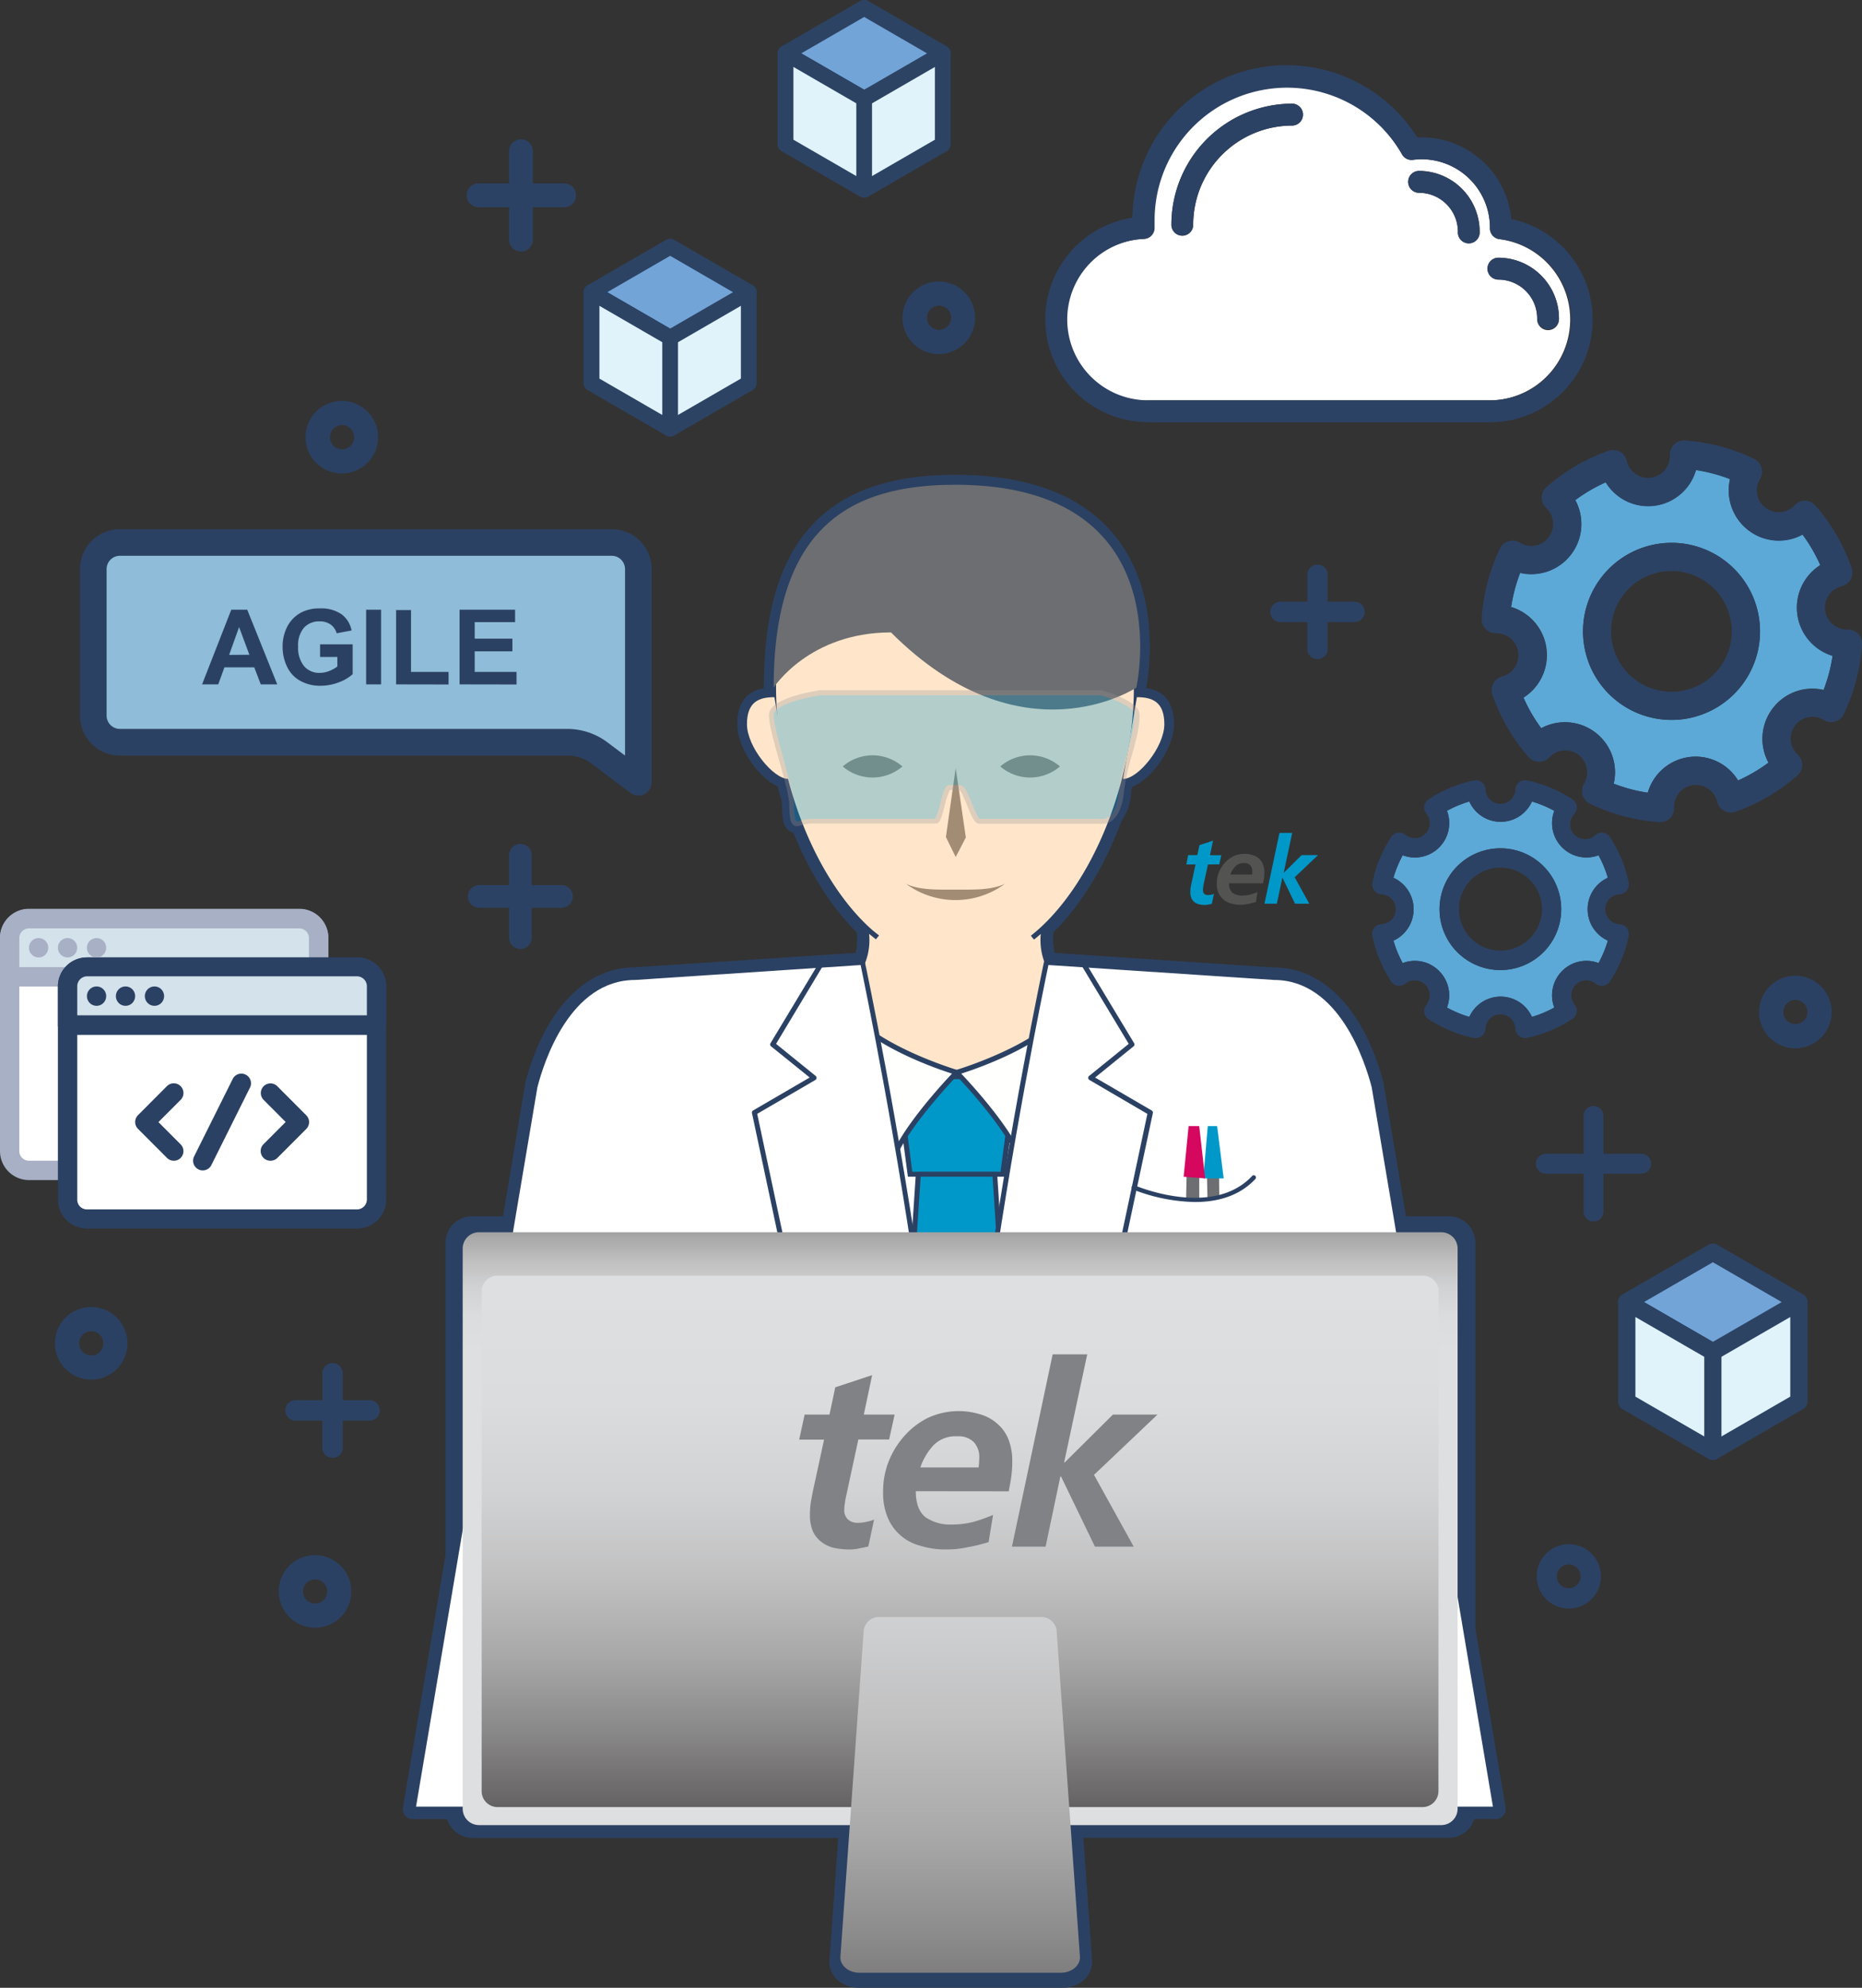 <svg xmlns="http://www.w3.org/2000/svg" xmlns:xlink="http://www.w3.org/1999/xlink" viewBox="0 0 374.29 399.4"><rect x="0" y="0" width="374.29" height="399.4" fill="#333333" stroke="none"/><defs><style>.cls-1{fill:#2c4264;}.cls-2{fill:#2b4163;}.cls-3{fill:#fff;}.cls-4{fill:#a7b0c4;}.cls-5{fill:#d3e2eb;}.cls-6{fill:#e0f3fb;}.cls-7{fill:#2c4364;}.cls-8{fill:#73a4d7;}.cls-9{fill:#ffe6cb;}.cls-10{fill:#0098c9;}.cls-11{fill:#fffffd;}.cls-12{fill:#6d6e71;}.cls-13{fill:#a38c74;}.cls-14{fill:#535352;}.cls-15{opacity:0.3;}.cls-16{fill:#939598;}.cls-17{fill:#d5075f;}.cls-18{fill:#8fbcd8;}.cls-19{fill:none;}.cls-20{fill:#5ca9d7;}.cls-21{fill:url(#linear-gradient);}.cls-22{fill:url(#linear-gradient-2);}.cls-23{fill:#808285;}.cls-24{fill:url(#linear-gradient-3);}</style><linearGradient id="linear-gradient" x1="193.01" y1="233.04" x2="193.01" y2="271.38" gradientUnits="userSpaceOnUse"><stop offset="0" stop-color="#231f20"/><stop offset="0.06" stop-color="#3c393a"/><stop offset="0.17" stop-color="#676566"/><stop offset="0.29" stop-color="#8b8a8b"/><stop offset="0.41" stop-color="#a9a9aa"/><stop offset="0.54" stop-color="#c1c1c2"/><stop offset="0.67" stop-color="#d1d2d3"/><stop offset="0.82" stop-color="#dbdcdd"/><stop offset="1" stop-color="#dedfe0"/></linearGradient><linearGradient id="linear-gradient-2" x1="193.01" y1="382.82" x2="193.01" y2="259.88" xlink:href="#linear-gradient"/><linearGradient id="linear-gradient-3" x1="193.01" y1="440.69" x2="193.01" y2="264.53" xlink:href="#linear-gradient"/></defs><title>img-services-Asset 16</title><g id="Layer_2" data-name="Layer 2"><g id="Layer_1-2" data-name="Layer 1"><path id="_Path_" data-name="&lt;Path&gt;" class="cls-1" d="M115.79,39.24a2.39,2.39,0,0,0-2.38-2.39h-6.3V30.53a2.39,2.39,0,1,0-4.77,0v6.32H96.05a2.4,2.4,0,0,0,0,4.79h6.29V48a2.39,2.39,0,1,0,4.77,0V41.64h6.3A2.4,2.4,0,0,0,115.79,39.24Z"/><path id="_Path_2" data-name="&lt;Path&gt;" class="cls-1" d="M66.89,292.91a2,2,0,0,0,2-2.05v-5.42h5.4a2.05,2.05,0,0,0,0-4.1h-5.4v-5.42a2,2,0,1,0-4.08,0v5.42h-5.4a2.05,2.05,0,0,0,0,4.1h5.4v5.42A2,2,0,0,0,66.89,292.91Z"/><path class="cls-2" d="M188.76,71.14A7.29,7.29,0,1,1,196,63.85,7.29,7.29,0,0,1,188.76,71.14Zm0-9.72a2.43,2.43,0,1,0,2.43,2.43A2.43,2.43,0,0,0,188.76,61.42Z"/><path class="cls-2" d="M360.91,210.63a7.29,7.29,0,1,1,7.27-7.29A7.29,7.29,0,0,1,360.91,210.63Zm0-9.72a2.43,2.43,0,1,0,2.42,2.43A2.42,2.42,0,0,0,360.91,200.91Z"/><path class="cls-2" d="M68.77,95.13A7.29,7.29,0,1,1,76,87.85,7.28,7.28,0,0,1,68.77,95.13Zm0-9.71a2.43,2.43,0,1,0,2.42,2.43A2.42,2.42,0,0,0,68.77,85.42Z"/><path id="_Path_3" data-name="&lt;Path&gt;" class="cls-1" d="M264.88,132.42a2,2,0,0,0,2-2V125h5.4a2.05,2.05,0,0,0,0-4.1h-5.4v-5.42a2,2,0,1,0-4.08,0v5.42h-5.4a2.05,2.05,0,0,0,0,4.1h5.4v5.42A2,2,0,0,0,264.88,132.42Z"/><path id="_Path_4" data-name="&lt;Path&gt;" class="cls-1" d="M115.14,180.12a2.27,2.27,0,0,0-2.26-2.28h-6v-6a2.27,2.27,0,1,0-4.54,0v6h-6a2.28,2.28,0,0,0,0,4.56h6v6a2.27,2.27,0,1,0,4.54,0v-6h6A2.27,2.27,0,0,0,115.14,180.12Z"/><path id="_Compound_Path_" data-name="&lt;Compound Path&gt;" class="cls-1" d="M315.33,323.19a6.46,6.46,0,1,0-6.43-6.46A6.46,6.46,0,0,0,315.33,323.19Zm0-8.85a2.39,2.39,0,1,1-2.38,2.39A2.39,2.39,0,0,1,315.33,314.34Z"/><path id="_Compound_Path_2" data-name="&lt;Compound Path&gt;" class="cls-3" d="M230.66,80.45h68.85a16.26,16.26,0,0,0,1.91-32.39,2.19,2.19,0,0,1-1.92-2.29v0A13.74,13.74,0,0,0,285.8,32a13.12,13.12,0,0,0-1.79.12A2.18,2.18,0,0,1,281.82,31,26.63,26.63,0,0,0,232,44.27q0,.69,0,1.38A2.19,2.19,0,0,1,230,48a16.25,16.25,0,0,0,.69,32.49ZM301.2,51.78A12.21,12.21,0,0,1,313.37,64,2.19,2.19,0,1,1,309,64a7.81,7.81,0,0,0-7.79-7.82,2.2,2.2,0,0,1,0-4.4ZM285.26,34.34a12.21,12.21,0,0,1,12.17,12.22,2.19,2.19,0,1,1-4.37,0,7.82,7.82,0,0,0-7.8-7.82,2.2,2.2,0,0,1,0-4.4ZM259.72,20.83a2.2,2.2,0,0,1,0,4.4,19.92,19.92,0,0,0-19.87,19.93,2.19,2.19,0,1,1-4.38,0A24.32,24.32,0,0,1,259.72,20.83Z"/><path id="_Compound_Path_3" data-name="&lt;Compound Path&gt;" class="cls-1" d="M230.66,84.85h68.85A20.65,20.65,0,0,0,303.79,44a18.12,18.12,0,0,0-18-16.4c-.31,0-.61,0-.91,0a31,31,0,0,0-57.24,16.14,20.66,20.66,0,0,0,3,41.08ZM219,53a16.1,16.1,0,0,1,11-5,2.19,2.19,0,0,0,2.09-2.31q0-.69,0-1.38A26.63,26.63,0,0,1,281.82,31,2.18,2.18,0,0,0,284,32.12,13.12,13.12,0,0,1,285.8,32a13.74,13.74,0,0,1,13.7,13.75v0a2.19,2.19,0,0,0,1.92,2.29,16.25,16.25,0,0,1-1.91,32.39H230.66A16.24,16.24,0,0,1,219,53Z"/><path id="_Path_5" data-name="&lt;Path&gt;" class="cls-1" d="M237.66,47.36a2.19,2.19,0,0,0,2.19-2.2,19.92,19.92,0,0,1,19.87-19.93,2.2,2.2,0,0,0,0-4.4,24.32,24.32,0,0,0-24.25,24.33A2.19,2.19,0,0,0,237.66,47.36Z"/><path id="_Path_6" data-name="&lt;Path&gt;" class="cls-1" d="M301.2,56.18A7.81,7.81,0,0,1,309,64a2.19,2.19,0,1,0,4.38,0A12.21,12.21,0,0,0,301.2,51.78a2.2,2.2,0,0,0,0,4.4Z"/><path id="_Path_7" data-name="&lt;Path&gt;" class="cls-1" d="M285.26,38.74a7.82,7.82,0,0,1,7.8,7.82,2.19,2.19,0,1,0,4.37,0,12.21,12.21,0,0,0-12.17-12.22,2.2,2.2,0,0,0,0,4.4Z"/><path id="_Path_8" data-name="&lt;Path&gt;" class="cls-1" d="M310.74,235.83l7.58,0,0,7.61a2,2,0,1,0,4,0l0-7.61,7.58,0a2,2,0,0,0,0-4l-7.58,0,0-7.6a2,2,0,1,0-4,0l0,7.6-7.58,0a2,2,0,0,0,0,4Z"/><path class="cls-2" d="M63.35,327.05a7.29,7.29,0,1,1,7.26-7.28A7.29,7.29,0,0,1,63.35,327.05Zm0-9.71a2.43,2.43,0,1,0,2.42,2.43A2.43,2.43,0,0,0,63.35,317.34Z"/><rect class="cls-3" x="1.94" y="184.59" width="62.1" height="50.58" rx="2" ry="2"/><path class="cls-4" d="M60.16,237.11H5.82A5.83,5.83,0,0,1,0,231.28v-42.8a5.83,5.83,0,0,1,5.82-5.83H60.16A5.83,5.83,0,0,1,66,188.48v42.8A5.83,5.83,0,0,1,60.16,237.11ZM5.82,186.54a1.94,1.94,0,0,0-1.94,1.94v42.8a1.94,1.94,0,0,0,1.94,1.94H60.16a1.94,1.94,0,0,0,1.94-1.94v-42.8a1.94,1.94,0,0,0-1.94-1.94Z"/><path class="cls-5" d="M3.94,184.59H62a2,2,0,0,1,2,2v9.67a0,0,0,0,1,0,0H1.94a0,0,0,0,1,0,0v-9.67A2,2,0,0,1,3.94,184.59Z"/><path class="cls-4" d="M64,198.21H1.94a1.94,1.94,0,0,1-1.94-2v-7.78a5.83,5.83,0,0,1,5.82-5.83H60.16A5.83,5.83,0,0,1,66,188.48v7.78A1.94,1.94,0,0,1,64,198.21ZM3.88,194.32H62.1v-5.84a1.94,1.94,0,0,0-1.94-1.94H5.82a1.94,1.94,0,0,0-1.94,1.94Z"/><rect class="cls-3" x="13.58" y="194.32" width="62.1" height="50.58" rx="2" ry="2"/><path class="cls-2" d="M71.81,246.84H17.47A5.84,5.84,0,0,1,11.64,241v-42.8a5.84,5.84,0,0,1,5.83-5.84H71.81a5.84,5.84,0,0,1,5.82,5.84V241A5.83,5.83,0,0,1,71.81,246.84ZM17.47,196.26a2,2,0,0,0-1.94,2V241A1.94,1.94,0,0,0,17.47,243H71.81A2,2,0,0,0,73.75,241v-42.8a2,2,0,0,0-1.94-2Z"/><path class="cls-5" d="M15.58,194.32h58.1a2,2,0,0,1,2,2V206a0,0,0,0,1,0,0H13.58a0,0,0,0,1,0,0v-9.67A2,2,0,0,1,15.58,194.32Z"/><path class="cls-2" d="M75.69,207.94H13.58A1.94,1.94,0,0,1,11.64,206v-7.78a5.84,5.84,0,0,1,5.83-5.84H71.81a5.84,5.84,0,0,1,5.82,5.84V206A1.94,1.94,0,0,1,75.69,207.94ZM15.53,204H73.75v-5.83a2,2,0,0,0-1.94-2H17.47a2,2,0,0,0-1.94,2Z"/><path class="cls-2" d="M34.93,233.22a1.94,1.94,0,0,1-1.37-.57l-5.82-5.83a1.94,1.94,0,0,1,0-2.75l5.82-5.84A1.94,1.94,0,0,1,36.3,221l-4.45,4.46,4.45,4.46a1.94,1.94,0,0,1,0,2.75A1.91,1.91,0,0,1,34.93,233.22Z"/><path class="cls-2" d="M54.34,233.22a1.92,1.92,0,0,1-1.37-.57,1.94,1.94,0,0,1,0-2.75l4.45-4.46L53,221a1.94,1.94,0,0,1,2.74-2.75l5.82,5.84a1.94,1.94,0,0,1,0,2.75l-5.82,5.83A1.92,1.92,0,0,1,54.34,233.22Z"/><ellipse class="cls-2" cx="19.41" cy="200.15" rx="1.94" ry="1.95"/><ellipse class="cls-2" cx="25.23" cy="200.15" rx="1.94" ry="1.95"/><ellipse class="cls-2" cx="31.05" cy="200.15" rx="1.94" ry="1.95"/><ellipse class="cls-4" cx="7.76" cy="190.43" rx="1.94" ry="1.95"/><ellipse class="cls-4" cx="13.58" cy="190.43" rx="1.94" ry="1.95"/><ellipse class="cls-4" cx="19.41" cy="190.43" rx="1.94" ry="1.95"/><path class="cls-2" d="M40.75,235.17a1.88,1.88,0,0,1-.86-.21,1.94,1.94,0,0,1-.87-2.61l7.76-15.56a1.94,1.94,0,1,1,3.47,1.74l-7.76,15.56A1.94,1.94,0,0,1,40.75,235.17Z"/><polygon class="cls-6" points="134.36 86.73 118.56 77.6 118.2 76.98 118.2 58.71 118.56 58.1 134.36 48.96 135.07 48.96 150.87 58.1 151.22 58.71 151.22 76.98 150.87 77.6 135.07 86.73 134.36 86.73"/><polygon class="cls-6" points="118.91 58.71 118.91 76.98 134.71 86.12 150.51 76.98 150.51 58.71 134.71 49.58 118.91 58.71"/><path class="cls-7" d="M134.71,87.7a1.66,1.66,0,0,1-.79-.21l-15.8-9.14a1.57,1.57,0,0,1-.79-1.37V58.71a1.6,1.6,0,0,1,.79-1.37l15.8-9.13a1.59,1.59,0,0,1,1.58,0l15.8,9.13a1.6,1.6,0,0,1,.79,1.37V77a1.58,1.58,0,0,1-.79,1.37l-15.8,9.14A1.66,1.66,0,0,1,134.71,87.7Zm0-3.41,14.22-8.22V59.63L134.71,51.4l-14.22,8.23V76.07Z"/><path class="cls-7" d="M151,58l-15.8-9.13a.85.85,0,0,0-.87,0L118.48,58a.87.87,0,0,0-.44.75V77a.89.89,0,0,0,.44.76l15.8,9.13a.82.82,0,0,0,.43.12.88.88,0,0,0,.44-.12L151,77.74a.88.88,0,0,0,.43-.76V58.71A.86.86,0,0,0,151,58Zm-1.31,18.52-14.93,8.63-14.93-8.63V59.22l14.93-8.64,14.93,8.64Z"/><polygon class="cls-8" points="134.36 68.46 118.56 59.33 118.56 58.1 134.36 48.96 135.07 48.96 150.87 58.1 150.87 59.33 135.07 68.46 134.36 68.46"/><polygon class="cls-8" points="118.91 58.71 134.71 67.85 150.51 58.71 134.71 49.58 118.91 58.71"/><path class="cls-7" d="M134.71,69.43a1.58,1.58,0,0,1-.79-.21l-15.8-9.14a1.57,1.57,0,0,1-.79-1.37,1.6,1.6,0,0,1,.79-1.37l15.8-9.13a1.59,1.59,0,0,1,1.58,0l15.8,9.13a1.6,1.6,0,0,1,.79,1.37,1.57,1.57,0,0,1-.79,1.37l-15.8,9.14A1.56,1.56,0,0,1,134.71,69.43Zm0-3.41,12.64-7.31L134.71,51.4l-12.64,7.31Z"/><path class="cls-7" d="M151,58l-15.8-9.13a.85.85,0,0,0-.87,0L118.48,58a.87.87,0,0,0-.44.75.89.89,0,0,0,.44.76l15.8,9.13a.82.82,0,0,0,.43.12.88.88,0,0,0,.44-.12L151,59.47a.88.88,0,0,0,.43-.76A.86.86,0,0,0,151,58Zm-16.24,8.88-14.06-8.13,14.06-8.13,14.06,8.13Z"/><polygon class="cls-6" points="118.56 77.6 118.2 76.98 118.2 58.71 119.27 58.1 135.07 67.23 135.42 67.85 135.42 86.12 134.36 86.73 118.56 77.6"/><polygon class="cls-6" points="118.91 76.98 134.71 86.12 134.71 67.85 118.91 58.71 118.91 76.98"/><path class="cls-7" d="M134.71,87.7a1.66,1.66,0,0,1-.79-.21l-15.8-9.14a1.57,1.57,0,0,1-.79-1.37V58.71a1.6,1.6,0,0,1,.79-1.37,1.7,1.7,0,0,1,.79-.21,1.66,1.66,0,0,1,.79.21l15.8,9.14a1.57,1.57,0,0,1,.79,1.37V86.12a1.6,1.6,0,0,1-.79,1.37A1.66,1.66,0,0,1,134.71,87.7Zm-1.58-4.32V68.76l-12.64-7.31V76.07Z"/><path class="cls-7" d="M135.15,67.09,119.35,58a.85.85,0,0,0-.87,0,.87.87,0,0,0-.44.75V77a.89.89,0,0,0,.44.76l15.8,9.13a.82.82,0,0,0,.43.12.87.87,0,0,0,.87-.87V67.85A.9.9,0,0,0,135.15,67.09Zm-1.31,17.52-14.06-8.13V60.22l14.06,8.13Z"/><path class="cls-2" d="M18.35,277.2a7.29,7.29,0,1,1,7.27-7.29A7.29,7.29,0,0,1,18.35,277.2Zm0-9.72a2.43,2.43,0,1,0,2.42,2.43A2.42,2.42,0,0,0,18.35,267.48Z"/><polygon class="cls-6" points="343.92 292.29 326.63 282.29 326.24 281.62 326.24 261.62 326.63 260.95 343.92 250.95 344.7 250.95 361.99 260.95 362.38 261.62 362.38 281.62 361.99 282.29 344.7 292.29 343.92 292.29"/><polygon class="cls-6" points="327.01 261.62 327.01 281.62 344.31 291.62 361.6 281.62 361.6 261.62 344.31 251.62 327.01 261.62"/><path class="cls-7" d="M344.31,293.34a1.73,1.73,0,0,1-.86-.23l-17.3-10a1.75,1.75,0,0,1-.86-1.5v-20a1.75,1.75,0,0,1,.86-1.5l17.3-10a1.72,1.72,0,0,1,1.72,0l17.3,10a1.75,1.75,0,0,1,.86,1.5v20a1.75,1.75,0,0,1-.86,1.5l-17.3,10A1.73,1.73,0,0,1,344.31,293.34Zm0-3.72,15.56-9v-18l-15.56-9-15.57,9v18Z"/><path class="cls-7" d="M362.08,260.8l-17.3-10a1,1,0,0,0-.95,0l-17.29,10a1,1,0,0,0-.48.82v20a1,1,0,0,0,.48.82l17.29,10a1,1,0,0,0,.48.13,1,1,0,0,0,.47-.13l17.3-10a1,1,0,0,0,.47-.82v-20A1,1,0,0,0,362.08,260.8Zm-1.43,20.27-16.34,9.45L328,281.07v-18.9l16.34-9.45,16.34,9.45Z"/><polygon class="cls-8" points="343.92 272.29 326.63 262.3 326.63 260.95 343.92 250.95 344.7 250.95 361.99 260.95 361.99 262.3 344.7 272.29 343.92 272.29"/><polygon class="cls-8" points="327.01 261.62 344.31 271.62 361.6 261.62 344.31 251.62 327.01 261.62"/><path class="cls-7" d="M344.31,273.35a1.73,1.73,0,0,1-.86-.23l-17.3-10a1.74,1.74,0,0,1,0-3l17.3-10a1.72,1.72,0,0,1,1.72,0l17.3,10a1.74,1.74,0,0,1,0,3l-17.3,10A1.73,1.73,0,0,1,344.31,273.35Zm0-3.73,13.84-8-13.84-8-13.84,8Z"/><path class="cls-7" d="M362.08,260.8l-17.3-10a1,1,0,0,0-.95,0l-17.29,10a1,1,0,0,0-.48.82,1,1,0,0,0,.48.83l17.29,10a.91.91,0,0,0,.48.13.88.88,0,0,0,.47-.13l17.3-10a1,1,0,0,0,.47-.83A1,1,0,0,0,362.08,260.8Zm-17.77,9.72-15.39-8.9,15.39-8.9,15.39,8.9Z"/><polygon class="cls-6" points="326.63 282.29 326.24 281.62 326.24 261.62 327.4 260.95 344.7 270.94 345.09 271.62 345.09 291.62 343.92 292.29 326.63 282.29"/><polygon class="cls-6" points="327.01 281.62 344.31 291.62 344.31 271.62 327.01 261.62 327.01 281.62"/><path class="cls-7" d="M344.31,293.34a1.73,1.73,0,0,1-.86-.23l-17.3-10a1.75,1.75,0,0,1-.86-1.5v-20a1.75,1.75,0,0,1,.86-1.5,1.74,1.74,0,0,1,1.73,0l17.29,10a1.73,1.73,0,0,1,.87,1.5v20a1.73,1.73,0,0,1-1.73,1.73Zm-1.73-4.72v-16l-13.84-8v16Z"/><path class="cls-7" d="M344.78,270.79l-17.29-10a1,1,0,0,0-.95,0,1,1,0,0,0-.48.82v20a1,1,0,0,0,.48.82l17.29,10a1,1,0,0,0,.48.13,1,1,0,0,0,.47-.13,1,1,0,0,0,.48-.83v-20A1,1,0,0,0,344.78,270.79ZM343.36,290,328,281.07v-17.8l15.39,8.9Z"/><path class="cls-3" d="M300.69,363.52l-6.1-36.19V249.7a3.33,3.33,0,0,0-3.35-3.31H281l-4.73-28c-2.81-11-9.48-22-20.12-22l-45.62-3a13.61,13.61,0,0,1-.6-6.95l-2.34,1.95c6.61-5.24,12.35-14.15,16.12-24.42a8.37,8.37,0,0,0,1.69-4.83c0-.22.07-.46.09-.68.19-.66.39-1.31.56-2,3.08-.33,8.05-6.55,8.05-11s-2.47-5.43-5.52-5.43l-.2,1.18c0-1,.09-2.08.09-3.11,0-.15,9.29-40.76-36.41-40.76-20.84,0-36.49,8.27-36.49,40.76,0,.64,0,1.29.06,1.93-3,0-5.43.94-5.43,5.43,0,4.28,4.7,10.28,7.78,10.93.32,1.22.66,2.43,1,3.63a11.23,11.23,0,0,1,.21,1.65c.06,3.74.48,3.92,1.66,3.65,3.77,9.66,9.26,18,15.57,23l-2.34-1.95a13.5,13.5,0,0,1-.66,7.08.81.81,0,0,0,0-.14l-45.75,3c-10.63,0-17.31,11-20.12,22l-4.72,28H95a3.33,3.33,0,0,0-3.35,3.31v62.88L83,363.52h8.59V364A3.33,3.33,0,0,0,95,367.28h75.62l-1.92,27c0,1.74,1.75,3.16,3.91,3.16h41c2.16,0,3.92-1.42,3.92-3.16l-1.93-27h75.62a3.33,3.33,0,0,0,3.35-3.31v-.45Z"/><path class="cls-2" d="M213.63,399.4h-41c-3.26,0-5.91-2.31-5.91-5.16v-.14l1.78-24.82H95a5.36,5.36,0,0,1-5.12-3.76H83a2,2,0,0,1-2-2.33l8.56-50.77V249.7A5.33,5.33,0,0,1,95,244.39h6.12L105.53,218l0-.16c3.75-14.67,12-23.44,22-23.48L172,191.46a12.52,12.52,0,0,0,.2-4.17c-5-4.9-9.37-11.81-12.7-19.93a2.49,2.49,0,0,1-.9-.46c-1.13-.88-1.36-2.35-1.41-5.13a8.34,8.34,0,0,0-.14-1.22c-.26-.83-.5-1.67-.75-2.56-4-1.8-8.11-7.94-8.11-12.47,0-4.17,1.8-6.6,5.36-7.25v-.11C153.52,109,165.75,95.4,192,95.4c14.66,0,25.44,4.08,32,12.13,9.37,11.44,7.08,27.08,6.39,30.7,3.72.59,5.6,3,5.6,7.29,0,4.67-4.39,11-8.41,12.58,0,.08,0,.16-.08.25l-.14.51,0,.17a2.42,2.42,0,0,0,0,.25,10.82,10.82,0,0,1-1.93,5.69c-3.41,9.16-8.18,16.93-13.66,22.33a12.38,12.38,0,0,0,.22,4.17l44.19,2.93c10,0,18.24,8.81,22,23.48,0,.06,0,.11,0,.17l4.44,26.34h8.6a5.33,5.33,0,0,1,5.35,5.31v77.47l6.07,36a2,2,0,0,1-.44,1.62,2,2,0,0,1-1.53.71h-4.33a5.36,5.36,0,0,1-5.12,3.76H217.77l1.77,24.82v.14C219.54,397.09,216.89,399.4,213.63,399.4Zm-43-5.11c0,.53.84,1.11,1.91,1.11h41c1.07,0,1.87-.58,1.91-1.11l-1.92-26.87a2,2,0,0,1,.54-1.5,2,2,0,0,1,1.46-.64h75.62a1.34,1.34,0,0,0,1.35-1.31v-.45a2,2,0,0,1,2-2h3.73l-5.7-33.85a1.84,1.84,0,0,1,0-.33V249.7a1.34,1.34,0,0,0-1.35-1.31H281a2,2,0,0,1-2-1.67l-4.7-27.93c-2.55-9.87-8.64-20.39-18.17-20.39H256l-45.62-3a2,2,0,0,1-1.73-1.27,13.91,13.91,0,0,1-.87-3.73,2,2,0,0,1-1.76-.73,2,2,0,0,1,.27-2.8l1.18-1c5.68-5,10.86-13.11,14.35-22.59a2,2,0,0,1,.37-.63,6.75,6.75,0,0,0,1.2-3.69c0-.16,0-.35.07-.54l0-.2a1.55,1.55,0,0,1,.06-.31l.19-.67c.12-.42.25-.83.35-1.25a2,2,0,0,1,1.73-1.49c1.72-.19,6.25-5.28,6.25-9,0-2.23-.59-3.05-1.94-3.31a2,2,0,0,1-3.77-1c0-1,.09-2,.09-3a3.91,3.91,0,0,1,.05-.48c.56-2.8,2.94-17.3-5.52-27.62C215.15,103,205.41,99.4,192,99.4c-16.06,0-34.49,4.4-34.49,38.76,0,.4,0,.81,0,1.21l0,.67a2,2,0,0,1-2,2.05c-2.42,0-3.43.5-3.43,3.43,0,3.46,4.13,8.54,6.18,9a2,2,0,0,1,1.53,1.45c.33,1.27.66,2.43,1,3.55a.94.94,0,0,1,.06.24,11.54,11.54,0,0,1,.23,2c0,.79.05,1.34.08,1.71a2,2,0,0,1,1.45,1.23c3.52,9,8.38,16.46,13.8,21.2l1.19,1a2,2,0,0,1,.27,2.8,2,2,0,0,1-1.76.73,14.21,14.21,0,0,1-.93,3.9,2,2,0,0,1-2,1.24,1.79,1.79,0,0,1-.47-.1l-45,3h-.14c-9.52,0-15.62,10.52-18.16,20.39l-4.71,27.93a2,2,0,0,1-2,1.67H95a1.34,1.34,0,0,0-1.35,1.31v62.88a2,2,0,0,1,0,.34l-8.19,48.6h6.22a2,2,0,0,1,2,2V364A1.34,1.34,0,0,0,95,365.28h75.62a2,2,0,0,1,2,2.14Z"/><path class="cls-9" d="M209.88,186.43l-2.34,1.95c11.85-9.38,20.88-30.53,20.88-50.22,0-.15,9.29-40.76-36.41-40.76-20.84,0-36.49,8.27-36.49,40.76,0,19.69,9,40.84,20.88,50.22l-2.34-1.95s2.45,11.5-9.52,13.32c.5,12.5,11.48,22.51,25,22.51h4.87c13.51,0,24.49-10,25-22.51C207.43,197.93,209.88,186.43,209.88,186.43Z"/><path class="cls-2" d="M194.4,222.76h-4.86c-13.79,0-25-10.1-25.5-23l0-.45.45-.07c3.44-.52,6-1.92,7.53-4.16,2.44-3.53,1.67-8,1.58-8.51C162.69,176.13,155,156.44,155,138.16c0-15.46,3.47-26.23,10.59-32.93,6-5.61,14.6-8.33,26.4-8.33,14.19,0,24.58,3.89,30.88,11.58,9.16,11.19,6.63,26.7,6,29.69,0,18.28-7.67,38-18.56,48.41-.1.5-.85,5,1.58,8.51,1.55,2.24,4.08,3.64,7.53,4.16l.44.07,0,.45C219.38,212.66,208.18,222.76,194.4,222.76Zm-29.34-22.59c.73,12.14,11.39,21.59,24.48,21.59h4.86c13.09,0,23.74-9.45,24.47-21.59a11.41,11.41,0,0,1-7.76-4.51,12.63,12.63,0,0,1-1.9-8l-.07.06c-.43.37-.86.73-1.29,1.07l-.63-.77,1.28-1.07c11.33-9.92,19.42-30.08,19.42-48.77l0-.18c.59-2.92,3.06-18-5.83-28.87C216,101.67,205.89,97.9,192,97.9c-24.89,0-36,12.41-36,40.26,0,18.71,8.11,38.88,19.45,48.8l1.25,1-.63.77c-.43-.33-.84-.68-1.26-1l-.11-.09a12.46,12.46,0,0,1-1.9,8C171.18,198,168.57,199.55,165.06,200.17Z"/><path class="cls-9" d="M158.45,156.51c-3,0-8.3-6.46-8.3-11s2.47-5.43,5.52-5.43"/><path class="cls-9" d="M225.75,156.51c3.05,0,8.3-6.46,8.3-11s-2.47-5.43-5.52-5.43"/><polygon class="cls-10" points="201.6 235.93 182.98 235.93 180.38 216.34 204.2 216.34 201.6 235.93"/><path class="cls-2" d="M202,236.43h-19.5l-2.73-20.59h25Zm-18.62-1h17.74l2.47-18.59H181Z"/><path class="cls-11" d="M178.87,236.75c1.45,6-25.23-34.67-25.23-34.67s9.38-4.05,14.45-4.91c-.4,11.07,24.2,18.31,24.2,18.31S177.41,230.75,178.87,236.75Z"/><path class="cls-2" d="M178.79,237.87c-.73,0-2.67-1.71-13.57-17.61-6-8.81-11.94-17.82-12-17.91l-.33-.5.55-.23c.39-.17,9.49-4.09,14.57-4.94l.61-.1,0,.61c-.39,10.56,23.6,17.74,23.85,17.81l.79.23-.58.6c-.14.15-14.67,15.14-13.29,20.8h0c0,.24.22.94-.32,1.17A.49.49,0,0,1,178.79,237.87ZM154.38,202.3c8.06,12.26,20.73,30.93,23.93,34.12-.68-5.79,10.37-17.86,13.06-20.7-4.21-1.34-23.36-8-23.77-17.95C163.27,198.65,156.37,201.47,154.38,202.3Z"/><polygon class="cls-10" points="206.58 336.14 192.66 356.46 178.01 336.14 184.6 235.93 199.99 235.93 206.58 336.14"/><path class="cls-2" d="M192.67,357.33l-15.17-21v-.18l6.62-100.68h16.33l0,.47,6.6,100.38-.1.15ZM178.52,336l14.13,19.59L206.07,336l-6.55-99.57H185.07Z"/><path class="cls-11" d="M205.72,236.75c-1.46,6,25.23-34.67,25.23-34.67s-9.38-4.05-14.46-4.91c.41,11.07-24.2,18.31-24.2,18.31S207.17,230.75,205.72,236.75Z"/><path class="cls-2" d="M205.81,237.87a.5.5,0,0,1-.26-.07c-.54-.23-.37-.94-.32-1.17h0c1.14-4.7-9.21-16.61-13.29-20.8l-.58-.6.79-.23c.25-.07,24.23-7.26,23.85-17.81l0-.61.61.1c5.07.85,14.18,4.77,14.57,4.94l.54.23-.32.5c-.06.09-6,9.1-12,17.91C208.47,236.16,206.53,237.87,205.81,237.87Zm-12.59-22.15c2.69,2.84,13.74,14.91,13.07,20.7,3.19-3.19,15.86-21.86,23.91-34.12-2-.83-8.88-3.65-13.21-4.53C216.58,207.75,197.43,214.38,193.22,215.72Z"/><path class="cls-3" d="M173.37,193.37S200.56,320.1,187.84,362.2h-49.2V292.4l-4.51-27.89c-2.49,0-5.49,6.77-5.49,6.77l1.09,92.24H83L107.5,218.38c2.81-11,9.49-22,20.12-22Z"/><path class="cls-2" d="M130.23,364H82.44l.1-.59L107,218.29c1.35-5.28,6.79-22.39,20.61-22.39l46.15-3.06.09.42c.27,1.27,27.07,127.34,14.46,169.08l-.11.36H138.14V292.4l-4.42-27.31c-1.53.57-3.55,4-4.58,6.3Zm-46.6-1h45.59l-1.08-91.84.05-.1c.32-.72,3.21-7.07,5.94-7.07h.43l4.58,28.31V361.7h48.33C199.39,321.07,174.68,202,173,193.9l-45.31,3c-13.13,0-18.38,16.53-19.67,21.6Z"/><path class="cls-3" d="M210.35,193.37S183.16,320.1,195.88,362.2h49.2V292.4l4.51-27.89c2.49,0,5.49,6.77,5.49,6.77L254,363.52h46.69L276.22,218.38c-2.81-11-9.48-22-20.12-22Z"/><path class="cls-2" d="M301.28,364H253.49l1.09-92.63c-1-2.3-3.05-5.73-4.58-6.3l-4.43,27.39V362.7H195.51l-.1-.36c-12.62-41.74,14.18-167.81,14.45-169.08l.09-.42,46.19,3.06c13.78,0,19.23,17.11,20.57,22.35Zm-46.78-1h45.6L275.73,218.46c-1.29-5-6.53-21.56-19.63-21.56l-45.35-3c-1.7,8.07-26.41,127.17-14.49,167.8h48.32V292.4L249.17,264h.42c2.74,0,5.63,6.35,5.95,7.07l0,.1v.11Z"/><path class="cls-12" d="M228.42,138.16c0-.15,9.29-40.76-36.41-40.76-20.84,0-36.49,8.27-36.49,40.76,0,0,7.1-11.09,23.58-11.09C205.47,153.44,228.42,138.16,228.42,138.16Z"/><polygon class="cls-13" points="194.15 168.27 192.11 172.2 190.14 168.19 192.11 154.34 194.15 168.27"/><path class="cls-13" d="M192.07,178.75c-3.74,0-7.16.12-9.94-1.16a16.77,16.77,0,0,0,19.87,0C199.22,178.87,195.8,178.75,192.07,178.75Z"/><path class="cls-13" d="M181.4,154a9.2,9.2,0,0,1-12,0,9.17,9.17,0,0,1,12,0Z"/><path class="cls-13" d="M213.07,154a9.2,9.2,0,0,1-12,0,9.17,9.17,0,0,1,12,0Z"/><path class="cls-10" d="M238.83,171.81h1.85l.43-2,2.73-.9-.62,2.92h2.28l-.4,1.85h-2.28l-.93,4.27c0,.12,0,.26-.07.43a4.06,4.06,0,0,0,0,.51,1,1,0,0,0,.26.7,1.06,1.06,0,0,0,.71.25,3.45,3.45,0,0,0,.66-.06,3.85,3.85,0,0,0,.57-.17l-.43,2-.68.14a3.48,3.48,0,0,1-.69.08,6,6,0,0,1-1.18-.12,2.52,2.52,0,0,1-.93-.45,2.21,2.21,0,0,1-.62-.79,3.07,3.07,0,0,1-.21-1.2,5.84,5.84,0,0,1,.09-1.12c.07-.38.14-.76.24-1.16l.71-3.3h-1.85Z"/><path class="cls-14" d="M247.06,177.48a2.34,2.34,0,0,0,.71,1.92,3.22,3.22,0,0,0,2,.54,7.06,7.06,0,0,0,1.54-.18,14.34,14.34,0,0,0,1.47-.52l-.33,2c-.5.14-1,.28-1.52.38a7.17,7.17,0,0,1-1.59.17,6.06,6.06,0,0,1-1.92-.27,3.73,3.73,0,0,1-1.49-.78,3.89,3.89,0,0,1-1-1.33,4.64,4.64,0,0,1-.33-1.9,5.75,5.75,0,0,1,.4-2.2,6.14,6.14,0,0,1,1.16-1.9,5.79,5.79,0,0,1,1.76-1.35,5.05,5.05,0,0,1,2.22-.5,4.92,4.92,0,0,1,1.64.24,3.22,3.22,0,0,1,1.26.69,3,3,0,0,1,.83,1.16,4.36,4.36,0,0,1,.29,1.64,8.11,8.11,0,0,1-.08,1.09c0,.35-.12.71-.19,1.09Zm4.65-1.76a4.89,4.89,0,0,0,0-.66,1.64,1.64,0,0,0-.4-1.21,1.55,1.55,0,0,0-1.21-.43,2.25,2.25,0,0,0-1.78.67,4.5,4.5,0,0,0-1,1.63Z"/><polygon class="cls-10" points="257.19 167.35 259.75 167.35 258.05 175.34 258.09 175.34 261.65 171.81 264.95 171.81 260.25 176.27 263.19 181.58 260.32 181.58 257.81 176.39 257.76 176.39 256.67 181.58 254.18 181.58 257.19 167.35"/><g class="cls-15"><path class="cls-10" d="M164.85,139.16h56.49s7,2,7.16,4.3c.23,4-2.74,10.85-3.15,15.67-.34,3.92-2,5.87-3.64,5.87H196.92c-1.36,0-2.75-6.79-4.12-6.79h-2c-.9,0-1.8,6.79-2.68,6.79h-25c-3,0-3.84,2.28-3.94-3.27-.07-3.58-4.4-15.31-4.14-18.27S164.85,139.16,164.85,139.16Z"/><path class="cls-16" d="M160.24,166a1.16,1.16,0,0,1-.74-.23c-.59-.45-.79-1.41-.84-4,0-1.66-1-5.3-2-8.82-1.14-4-2.22-7.88-2.08-9.5.26-2.86,7.14-4.25,9.82-4.69v-.07h57c.07,0,7.49,2,7.66,4.77.13,2.26-.69,5.27-1.57,8.46a44.47,44.47,0,0,0-1.58,7.28c-.38,4.37-2.35,6.33-4.14,6.33H196.92c-1,0-1.59-1.4-2.51-3.69-.43-1-1.21-3-1.63-3.1h-1.84a14.87,14.87,0,0,0-1,3c-.69,2.59-1,3.74-1.81,3.74h-25a7.44,7.44,0,0,0-1.85.28A4.07,4.07,0,0,1,160.24,166Zm4.65-26.3c-4.4.67-9.21,2.16-9.36,3.85-.13,1.44,1,5.35,2,9.14s2.06,7.29,2.09,9.07c0,1.94.19,3,.44,3.21s.52,0,.91-.12a8.12,8.12,0,0,1,2.1-.31H188a15.51,15.51,0,0,0,1-3c.68-2.56,1-3.79,1.84-3.79h2c1,0,1.6,1.41,2.53,3.72.45,1.1,1.2,2.95,1.6,3.07h24.78c1.29,0,2.82-1.7,3.14-5.42a45.47,45.47,0,0,1,1.62-7.45c.81-3,1.65-6,1.53-8.14-.09-1.57-4.9-3.34-6.72-3.83Z"/></g><path class="cls-2" d="M208.42,331.2h-.1a.49.49,0,0,1-.39-.59l22.71-106.8L219,217a.52.52,0,0,1-.25-.4.49.49,0,0,1,.19-.42l7.95-6.44-9.25-15.36a.48.48,0,0,1,.17-.68.49.49,0,0,1,.68.17l9.48,15.73a.49.49,0,0,1-.11.64l-7.73,6.26,11.37,6.62a.49.49,0,0,1,.24.53L208.91,330.81A.5.5,0,0,1,208.42,331.2Z"/><path class="cls-2" d="M174.43,331.2a.49.49,0,0,1-.48-.39L151.16,223.65a.48.48,0,0,1,.23-.53l11.37-6.62L155,210.24a.49.49,0,0,1-.11-.64l9.48-15.73a.51.51,0,0,1,.69-.17.49.49,0,0,1,.17.68L156,209.74l7.95,6.44a.49.49,0,0,1,.19.42.5.5,0,0,1-.25.4l-11.68,6.8,22.71,106.8a.49.49,0,0,1-.38.59Z"/><polygon class="cls-12" points="241.07 241.11 238.42 241.05 238.59 233.18 241.07 233.18 241.07 241.11"/><polygon class="cls-12" points="245.09 240.55 242.73 240.97 242.54 233.18 245.02 233.18 245.09 240.55"/><polygon class="cls-10" points="245.98 236.77 241.88 236.77 242.78 226.26 244.66 226.26 245.98 236.77"/><polygon class="cls-17" points="242.25 236.77 237.93 236.44 238.93 226.26 241.06 226.26 242.25 236.77"/><path class="cls-2" d="M240.22,241.52A35.81,35.81,0,0,1,227.75,239a.44.44,0,0,1-.23-.58.46.46,0,0,1,.59-.24c.15.07,15.57,6.63,23.54-1.85a.45.45,0,1,1,.65.61C249,240.45,244.47,241.52,240.22,241.52Z"/><path class="cls-18" d="M123,109a5.35,5.35,0,0,1,5.34,5.35v42.83l-7.84-5.89a10.67,10.67,0,0,0-6.41-2.14h-90a5.35,5.35,0,0,1-5.34-5.35V114.34A5.35,5.35,0,0,1,24.1,109Z"/><path class="cls-2" d="M131,114.34v42.83a2.67,2.67,0,0,1-1.48,2.39,2.63,2.63,0,0,1-2.79-.25l-7.84-5.89a8,8,0,0,0-4.81-1.61h-90a8,8,0,0,1-8-8V114.34a8,8,0,0,1,8-8H123A8,8,0,0,1,131,114.34Zm-16.92,32.12a13.43,13.43,0,0,1,8,2.68l3.56,2.67V114.34a2.68,2.68,0,0,0-2.67-2.67H24.1a2.68,2.68,0,0,0-2.67,2.67v29.45a2.68,2.68,0,0,0,2.67,2.67Z"/><path class="cls-2" d="M55.73,137.51H52.42l-1.31-3.42h-6l-1.24,3.42H40.62l5.87-15H49.7Zm-5.6-5.95L48.06,126l-2,5.59Z"/><path class="cls-2" d="M64.34,132v-2.54h6.55v6a8.4,8.4,0,0,1-2.77,1.63,10.26,10.26,0,0,1-3.67.7,8.23,8.23,0,0,1-4.11-1,6.26,6.26,0,0,1-2.64-2.84,9.1,9.1,0,0,1-.89-4,8.6,8.6,0,0,1,1-4.17A6.68,6.68,0,0,1,60.68,123a7.81,7.81,0,0,1,3.61-.75,7.21,7.21,0,0,1,4.38,1.18,5.29,5.29,0,0,1,2,3.25l-3,.56a3.21,3.21,0,0,0-1.2-1.75,3.68,3.68,0,0,0-2.19-.64,4.12,4.12,0,0,0-3.17,1.26,5.35,5.35,0,0,0-1.18,3.75,5.85,5.85,0,0,0,1.2,4,4,4,0,0,0,3.12,1.34,5.22,5.22,0,0,0,1.91-.37,6.8,6.8,0,0,0,1.65-.91V132Z"/><path class="cls-2" d="M73.6,137.51v-15h3v15Z"/><path class="cls-2" d="M79.62,137.51V122.58h3V135h7.55v2.53Z"/><path class="cls-2" d="M92.38,137.51v-15h11.16V125H95.42v3.33H103v2.54H95.42V135h8.41v2.53Z"/><path id="_Path_9" data-name="&lt;Path&gt;" class="cls-19" d="M334.44,114.83a12.13,12.13,0,1,0,13.6,10.4A12.12,12.12,0,0,0,334.44,114.83Z"/><path id="_Compound_Path_4" data-name="&lt;Compound Path&gt;" class="cls-20" d="M366.57,138.62a32.07,32.07,0,0,0,1.81-6.87,10.11,10.11,0,0,1-2.47-18.22,32.53,32.53,0,0,0-3.57-6.15,10,10,0,0,1-10.86-.85,10.08,10.08,0,0,1-3.72-10.29,31.83,31.83,0,0,0-6.84-1.82,10,10,0,0,1-18.15,2.46,32.12,32.12,0,0,0-6.12,3.58,10.06,10.06,0,0,1-11.08,14.62,32.66,32.66,0,0,0-1.81,6.87,10.1,10.1,0,0,1,2.48,18.22,32,32,0,0,0,3.57,6.15,10.06,10.06,0,0,1,14.57,11.14,32.07,32.07,0,0,0,6.85,1.82,10,10,0,0,1,18.15-2.46,32.26,32.26,0,0,0,6.11-3.58,10.07,10.07,0,0,1,.84-10.9A10,10,0,0,1,366.57,138.62Zm-28.11,5.86a17.79,17.79,0,1,1,15.17-20A17.77,17.77,0,0,1,338.46,144.48Z"/><path id="_Compound_Path_5" data-name="&lt;Compound Path&gt;" class="cls-1" d="M360.83,145.77a4.35,4.35,0,0,1,5.77-1.09,2.79,2.79,0,0,0,2.27.31,2.85,2.85,0,0,0,1.75-1.49,38.27,38.27,0,0,0,3.67-14,2.88,2.88,0,0,0-.79-2.16,2.81,2.81,0,0,0-2.13-.86,4.41,4.41,0,0,1-1.17-8.69,2.83,2.83,0,0,0,2-3.69,38.13,38.13,0,0,0-7.26-12.51,2.81,2.81,0,0,0-4.19-.07,4.35,4.35,0,0,1-5.86.49,4.4,4.4,0,0,1-1.09-5.8,2.85,2.85,0,0,0-1.18-4,38,38,0,0,0-13.94-3.7,2.78,2.78,0,0,0-2.15.79,2.84,2.84,0,0,0-.86,2.13A4.39,4.39,0,0,1,327,92.58a2.82,2.82,0,0,0-3.68-2,37.8,37.8,0,0,0-12.44,7.28,2.83,2.83,0,0,0-.07,4.2,4.41,4.41,0,0,1,.49,5.89,4.36,4.36,0,0,1-5.78,1.09,2.8,2.8,0,0,0-4,1.18,38.09,38.09,0,0,0-3.68,14,2.86,2.86,0,0,0,.79,2.16,2.81,2.81,0,0,0,2.13.86A4.41,4.41,0,0,1,302,135.9a2.83,2.83,0,0,0-1.82,1.4,2.86,2.86,0,0,0-.19,2.29,38.16,38.16,0,0,0,7.27,12.51,2.81,2.81,0,0,0,4.19.07,4.35,4.35,0,0,1,5.86-.49,4.41,4.41,0,0,1,1.09,5.8,2.85,2.85,0,0,0,1.18,4,37.92,37.92,0,0,0,13.94,3.7,2.72,2.72,0,0,0,.57,0,2.81,2.81,0,0,0,2.43-2.91,4.39,4.39,0,0,1,8.66-1.17,2.82,2.82,0,0,0,3.68,2,37.94,37.94,0,0,0,12.44-7.28,2.84,2.84,0,0,0,.07-4.21A4.39,4.39,0,0,1,360.83,145.77Zm-5.34,7.47a32.26,32.26,0,0,1-6.11,3.58,10,10,0,0,0-18.15,2.46,32.07,32.07,0,0,1-6.85-1.82,10.06,10.06,0,0,0-14.57-11.14,32,32,0,0,1-3.57-6.15A10.1,10.1,0,0,0,303.76,122a32.66,32.66,0,0,1,1.81-6.87,10.06,10.06,0,0,0,11.08-14.62,32.12,32.12,0,0,1,6.12-3.58,10,10,0,0,0,18.15-2.46,31.83,31.83,0,0,1,6.84,1.82,10.08,10.08,0,0,0,3.72,10.29,10,10,0,0,0,10.86.85,32.53,32.53,0,0,1,3.57,6.15,10.11,10.11,0,0,0,2.47,18.22,32.07,32.07,0,0,1-1.81,6.87,10,10,0,0,0-10.24,3.72A10.07,10.07,0,0,0,355.49,153.24Z"/><path id="_Compound_Path_6" data-name="&lt;Compound Path&gt;" class="cls-1" d="M333.68,109.22a17.79,17.79,0,1,0,19.95,15.25A17.78,17.78,0,0,0,333.68,109.22Zm4,29.65A12.13,12.13,0,1,1,348,125.23,12.12,12.12,0,0,1,337.7,138.87Z"/><path id="_Path_10" data-name="&lt;Path&gt;" class="cls-19" d="M301.65,174.34a8.34,8.34,0,1,0,8.3,8.34A8.33,8.33,0,0,0,301.65,174.34Z"/><path id="_Compound_Path_7" data-name="&lt;Compound Path&gt;" class="cls-20" d="M321.33,193.51A22.56,22.56,0,0,0,323.2,189a6.94,6.94,0,0,1,0-12.63,22.56,22.56,0,0,0-1.87-4.52,6.91,6.91,0,0,1-8.89-8.93,22.15,22.15,0,0,0-4.5-1.87,6.89,6.89,0,0,1-12.58,0,21.82,21.82,0,0,0-4.5,1.87,6.91,6.91,0,0,1-8.9,8.93,22.52,22.52,0,0,0-1.86,4.52,6.95,6.95,0,0,1,0,12.64,23,23,0,0,0,1.86,4.51,6.83,6.83,0,0,1,7.32,1.59,6.9,6.9,0,0,1,1.58,7.34,22.42,22.42,0,0,0,4.5,1.88,6.89,6.89,0,0,1,12.58,0,22.18,22.18,0,0,0,4.5-1.88,6.9,6.9,0,0,1,1.58-7.35A6.83,6.83,0,0,1,321.33,193.51Zm-19.68,1.4a12.23,12.23,0,1,1,12.18-12.23A12.22,12.22,0,0,1,301.65,194.91Z"/><path id="_Compound_Path_8" data-name="&lt;Compound Path&gt;" class="cls-1" d="M316.76,197.85a3,3,0,0,1,4-.21,1.94,1.94,0,0,0,2.85-.43,26.36,26.36,0,0,0,3.79-9.19,2,2,0,0,0-1.71-2.33,3,3,0,0,1,0-6,2,2,0,0,0,1.71-2.33,26.28,26.28,0,0,0-3.79-9.19,1.94,1.94,0,0,0-2.85-.43,3,3,0,0,1-4.24-4.26,2,2,0,0,0,.42-1.53,1.94,1.94,0,0,0-.85-1.33,26.13,26.13,0,0,0-9.15-3.81,1.92,1.92,0,0,0-1.54.34,2,2,0,0,0-.78,1.37,3,3,0,0,1-6,0,1.94,1.94,0,0,0-2.32-1.71,25.84,25.84,0,0,0-9.15,3.81,2,2,0,0,0-.85,1.33,1.94,1.94,0,0,0,.42,1.52,3,3,0,0,1-.21,4.06,3,3,0,0,1-4,.21,2,2,0,0,0-1.52-.42,1.91,1.91,0,0,0-1.33.85,26.1,26.1,0,0,0-3.79,9.19,2,2,0,0,0,1.7,2.33,3,3,0,0,1,0,6,1.95,1.95,0,0,0-1.71,2.33,26.25,26.25,0,0,0,3.79,9.19,1.91,1.91,0,0,0,1.33.85,2,2,0,0,0,1.52-.42,3,3,0,0,1,4,.21,3,3,0,0,1,.21,4.05,2,2,0,0,0-.42,1.53,2,2,0,0,0,.85,1.33,26.21,26.21,0,0,0,9.15,3.81,2.58,2.58,0,0,0,.39,0,2,2,0,0,0,1.15-.38,2,2,0,0,0,.78-1.38,3,3,0,0,1,6,0,2,2,0,0,0,.78,1.38,2,2,0,0,0,1.54.34,26.13,26.13,0,0,0,9.15-3.81,2,2,0,0,0,.85-1.33,2,2,0,0,0-.42-1.53A3,3,0,0,1,316.76,197.85Zm-4.32,4.59a22.18,22.18,0,0,1-4.5,1.88,6.89,6.89,0,0,0-12.58,0,22.42,22.42,0,0,1-4.5-1.88,6.9,6.9,0,0,0-1.58-7.34,6.83,6.83,0,0,0-7.32-1.59A23,23,0,0,1,280.1,189a6.95,6.95,0,0,0,0-12.64,22.52,22.52,0,0,1,1.86-4.52,6.91,6.91,0,0,0,8.9-8.93,21.82,21.82,0,0,1,4.5-1.87,6.89,6.89,0,0,0,12.58,0,22.15,22.15,0,0,1,4.5,1.87,6.91,6.91,0,0,0,8.89,8.93,22.56,22.56,0,0,1,1.87,4.52,6.94,6.94,0,0,0,0,12.63,22.56,22.56,0,0,1-1.87,4.52,6.83,6.83,0,0,0-7.31,1.58A6.9,6.9,0,0,0,312.44,202.44Z"/><path id="_Compound_Path_9" data-name="&lt;Compound Path&gt;" class="cls-1" d="M301.65,170.45a12.23,12.23,0,1,0,12.18,12.23A12.21,12.21,0,0,0,301.65,170.45Zm0,20.56a8.34,8.34,0,1,1,8.3-8.33A8.32,8.32,0,0,1,301.65,191Z"/><polygon class="cls-6" points="173.35 38.73 157.55 29.6 157.2 28.98 157.2 10.72 157.55 10.1 173.35 0.96 174.06 0.96 189.87 10.1 190.22 10.72 190.22 28.98 189.87 29.6 174.06 38.73 173.35 38.73"/><polygon class="cls-6" points="157.91 10.72 157.91 28.98 173.71 38.12 189.51 28.98 189.51 10.72 173.71 1.58 157.91 10.72"/><path class="cls-7" d="M173.71,39.7a1.56,1.56,0,0,1-.79-.21l-15.8-9.14a1.57,1.57,0,0,1-.79-1.37V10.72a1.57,1.57,0,0,1,.79-1.37L172.92.21a1.59,1.59,0,0,1,1.58,0l15.8,9.14a1.57,1.57,0,0,1,.79,1.37V29a1.57,1.57,0,0,1-.79,1.37l-15.8,9.14A1.56,1.56,0,0,1,173.71,39.7Zm0-3.41,14.22-8.22V11.63L173.71,3.41l-14.22,8.22V28.07Z"/><path class="cls-7" d="M189.94,10,174.14.83a.83.83,0,0,0-.86,0L157.47,10a.9.9,0,0,0-.43.76V29a.89.89,0,0,0,.43.76l15.81,9.13a.83.83,0,0,0,.86,0l15.8-9.13a.88.88,0,0,0,.44-.76V10.72A.89.89,0,0,0,189.94,10Zm-1.3,18.52-14.93,8.63-14.93-8.63V11.22l14.93-8.63,14.93,8.63Z"/><polygon class="cls-8" points="173.35 20.47 157.55 11.33 157.55 10.1 173.35 0.96 174.06 0.96 189.87 10.1 189.87 11.33 174.06 20.47 173.35 20.47"/><polygon class="cls-8" points="157.91 10.72 173.71 19.85 189.51 10.72 173.71 1.58 157.91 10.72"/><path class="cls-7" d="M173.71,21.43a1.56,1.56,0,0,1-.79-.21l-15.8-9.14a1.55,1.55,0,0,1-.79-1.36,1.57,1.57,0,0,1,.79-1.37L172.92.21a1.59,1.59,0,0,1,1.58,0l15.8,9.14a1.57,1.57,0,0,1,0,2.73l-15.8,9.14A1.56,1.56,0,0,1,173.71,21.43Zm0-3.41,12.64-7.3L173.71,3.41l-12.64,7.31Z"/><path class="cls-7" d="M189.94,10,174.14.83a.83.83,0,0,0-.86,0L157.48,10a.89.89,0,0,0-.44.76.87.87,0,0,0,.44.75l15.8,9.13a.83.83,0,0,0,.86,0l15.8-9.13a.87.87,0,0,0,.44-.75A.89.89,0,0,0,189.94,10Zm-16.23,8.89-14.06-8.13,14.06-8.13,14.06,8.13Z"/><polygon class="cls-6" points="157.55 29.6 157.2 28.98 157.2 10.72 158.26 10.1 174.06 19.23 174.42 19.85 174.42 38.12 173.35 38.73 157.55 29.6"/><polygon class="cls-6" points="157.91 28.98 173.71 38.12 173.71 19.85 157.91 10.72 157.91 28.98"/><path class="cls-7" d="M173.71,39.7a1.56,1.56,0,0,1-.79-.21l-15.8-9.14a1.57,1.57,0,0,1-.79-1.37V10.72a1.57,1.57,0,0,1,2.37-1.37l15.8,9.13a1.58,1.58,0,0,1,.79,1.37V38.12a1.58,1.58,0,0,1-.79,1.37A1.56,1.56,0,0,1,173.71,39.7Zm-1.58-4.32V20.76l-12.64-7.31V28.07Z"/><path class="cls-7" d="M174.14,19.1,158.34,10a.88.88,0,0,0-.86,0,.89.89,0,0,0-.44.76V29a.88.88,0,0,0,.44.76l15.8,9.13a.83.83,0,0,0,.86,0,.86.86,0,0,0,.44-.75V19.85A.86.86,0,0,0,174.14,19.1Zm-1.3,17.51-14.06-8.13V12.22l14.06,8.13Z"/><path class="cls-21" d="M293,363.44a3.28,3.28,0,0,1-3.3,3.27H96.31a3.28,3.28,0,0,1-3.3-3.27V250.85a3.28,3.28,0,0,1,3.3-3.26H289.7a3.28,3.28,0,0,1,3.3,3.26Z"/><path class="cls-22" d="M289.15,359.88a3.2,3.2,0,0,1-3.18,3.21H100a3.19,3.19,0,0,1-3.18-3.21V259.53a3.2,3.2,0,0,1,3.18-3.22H286a3.2,3.2,0,0,1,3.18,3.22Z"/><path class="cls-23" d="M161.74,284.23h5l1.16-5.48,7.41-2.45-1.67,7.93h6.19l-1.1,5h-6.19l-2.5,11.59a11,11,0,0,0-.2,1.16,8.91,8.91,0,0,0-.13,1.42,2.58,2.58,0,0,0,.7,1.87,2.89,2.89,0,0,0,1.94.71,8,8,0,0,0,1.8-.2,8.41,8.41,0,0,0,1.55-.44l-1.16,5.4c-.59.13-1.23.26-1.87.38a9,9,0,0,1-1.87.21,16,16,0,0,1-3.22-.33,6.76,6.76,0,0,1-2.51-1.22,5.56,5.56,0,0,1-1.68-2.13,8.41,8.41,0,0,1-.58-3.28,15.82,15.82,0,0,1,.26-3c.19-1,.39-2.06.64-3.16l1.94-8.95h-5Z"/><path class="cls-23" d="M184.09,299.62c0,2.45.65,4.18,1.93,5.22a8.81,8.81,0,0,0,5.42,1.48,17.34,17.34,0,0,0,4.18-.52,32.88,32.88,0,0,0,4-1.41l-.9,5.47c-1.36.39-2.72.77-4.13,1a19.15,19.15,0,0,1-4.31.46,16.6,16.6,0,0,1-5.22-.72,9.7,9.7,0,0,1-6.64-5.73,12.77,12.77,0,0,1-.9-5.16,16.16,16.16,0,0,1,1.09-6,17.18,17.18,0,0,1,3.16-5.16,15.59,15.59,0,0,1,4.77-3.67,14.76,14.76,0,0,1,10.5-.7,8.82,8.82,0,0,1,3.41,1.86,8.13,8.13,0,0,1,2.26,3.16,11.81,11.81,0,0,1,.77,4.44,22.78,22.78,0,0,1-.19,3c-.13,1-.33,1.93-.52,3Zm12.63-4.77c.06-.58.12-1.22.12-1.8a4.4,4.4,0,0,0-1.09-3.29,4.27,4.27,0,0,0-3.28-1.16,6.17,6.17,0,0,0-4.84,1.81,12.46,12.46,0,0,0-2.63,4.44Z"/><polygon class="cls-23" points="211.6 272.12 218.55 272.12 213.91 293.82 214.05 293.82 223.71 284.23 232.67 284.23 219.91 296.34 227.89 310.76 220.1 310.76 213.28 296.66 213.15 296.66 210.18 310.76 203.42 310.76 211.6 272.12"/><path class="cls-24" d="M217.09,393.28c0,1.71-1.73,3.1-3.86,3.1H172.78c-2.13,0-3.85-1.39-3.85-3.1L173.59,328a3.11,3.11,0,0,1,3.1-3.11h32.63a3.11,3.11,0,0,1,3.1,3.11Z"/></g></g></svg>